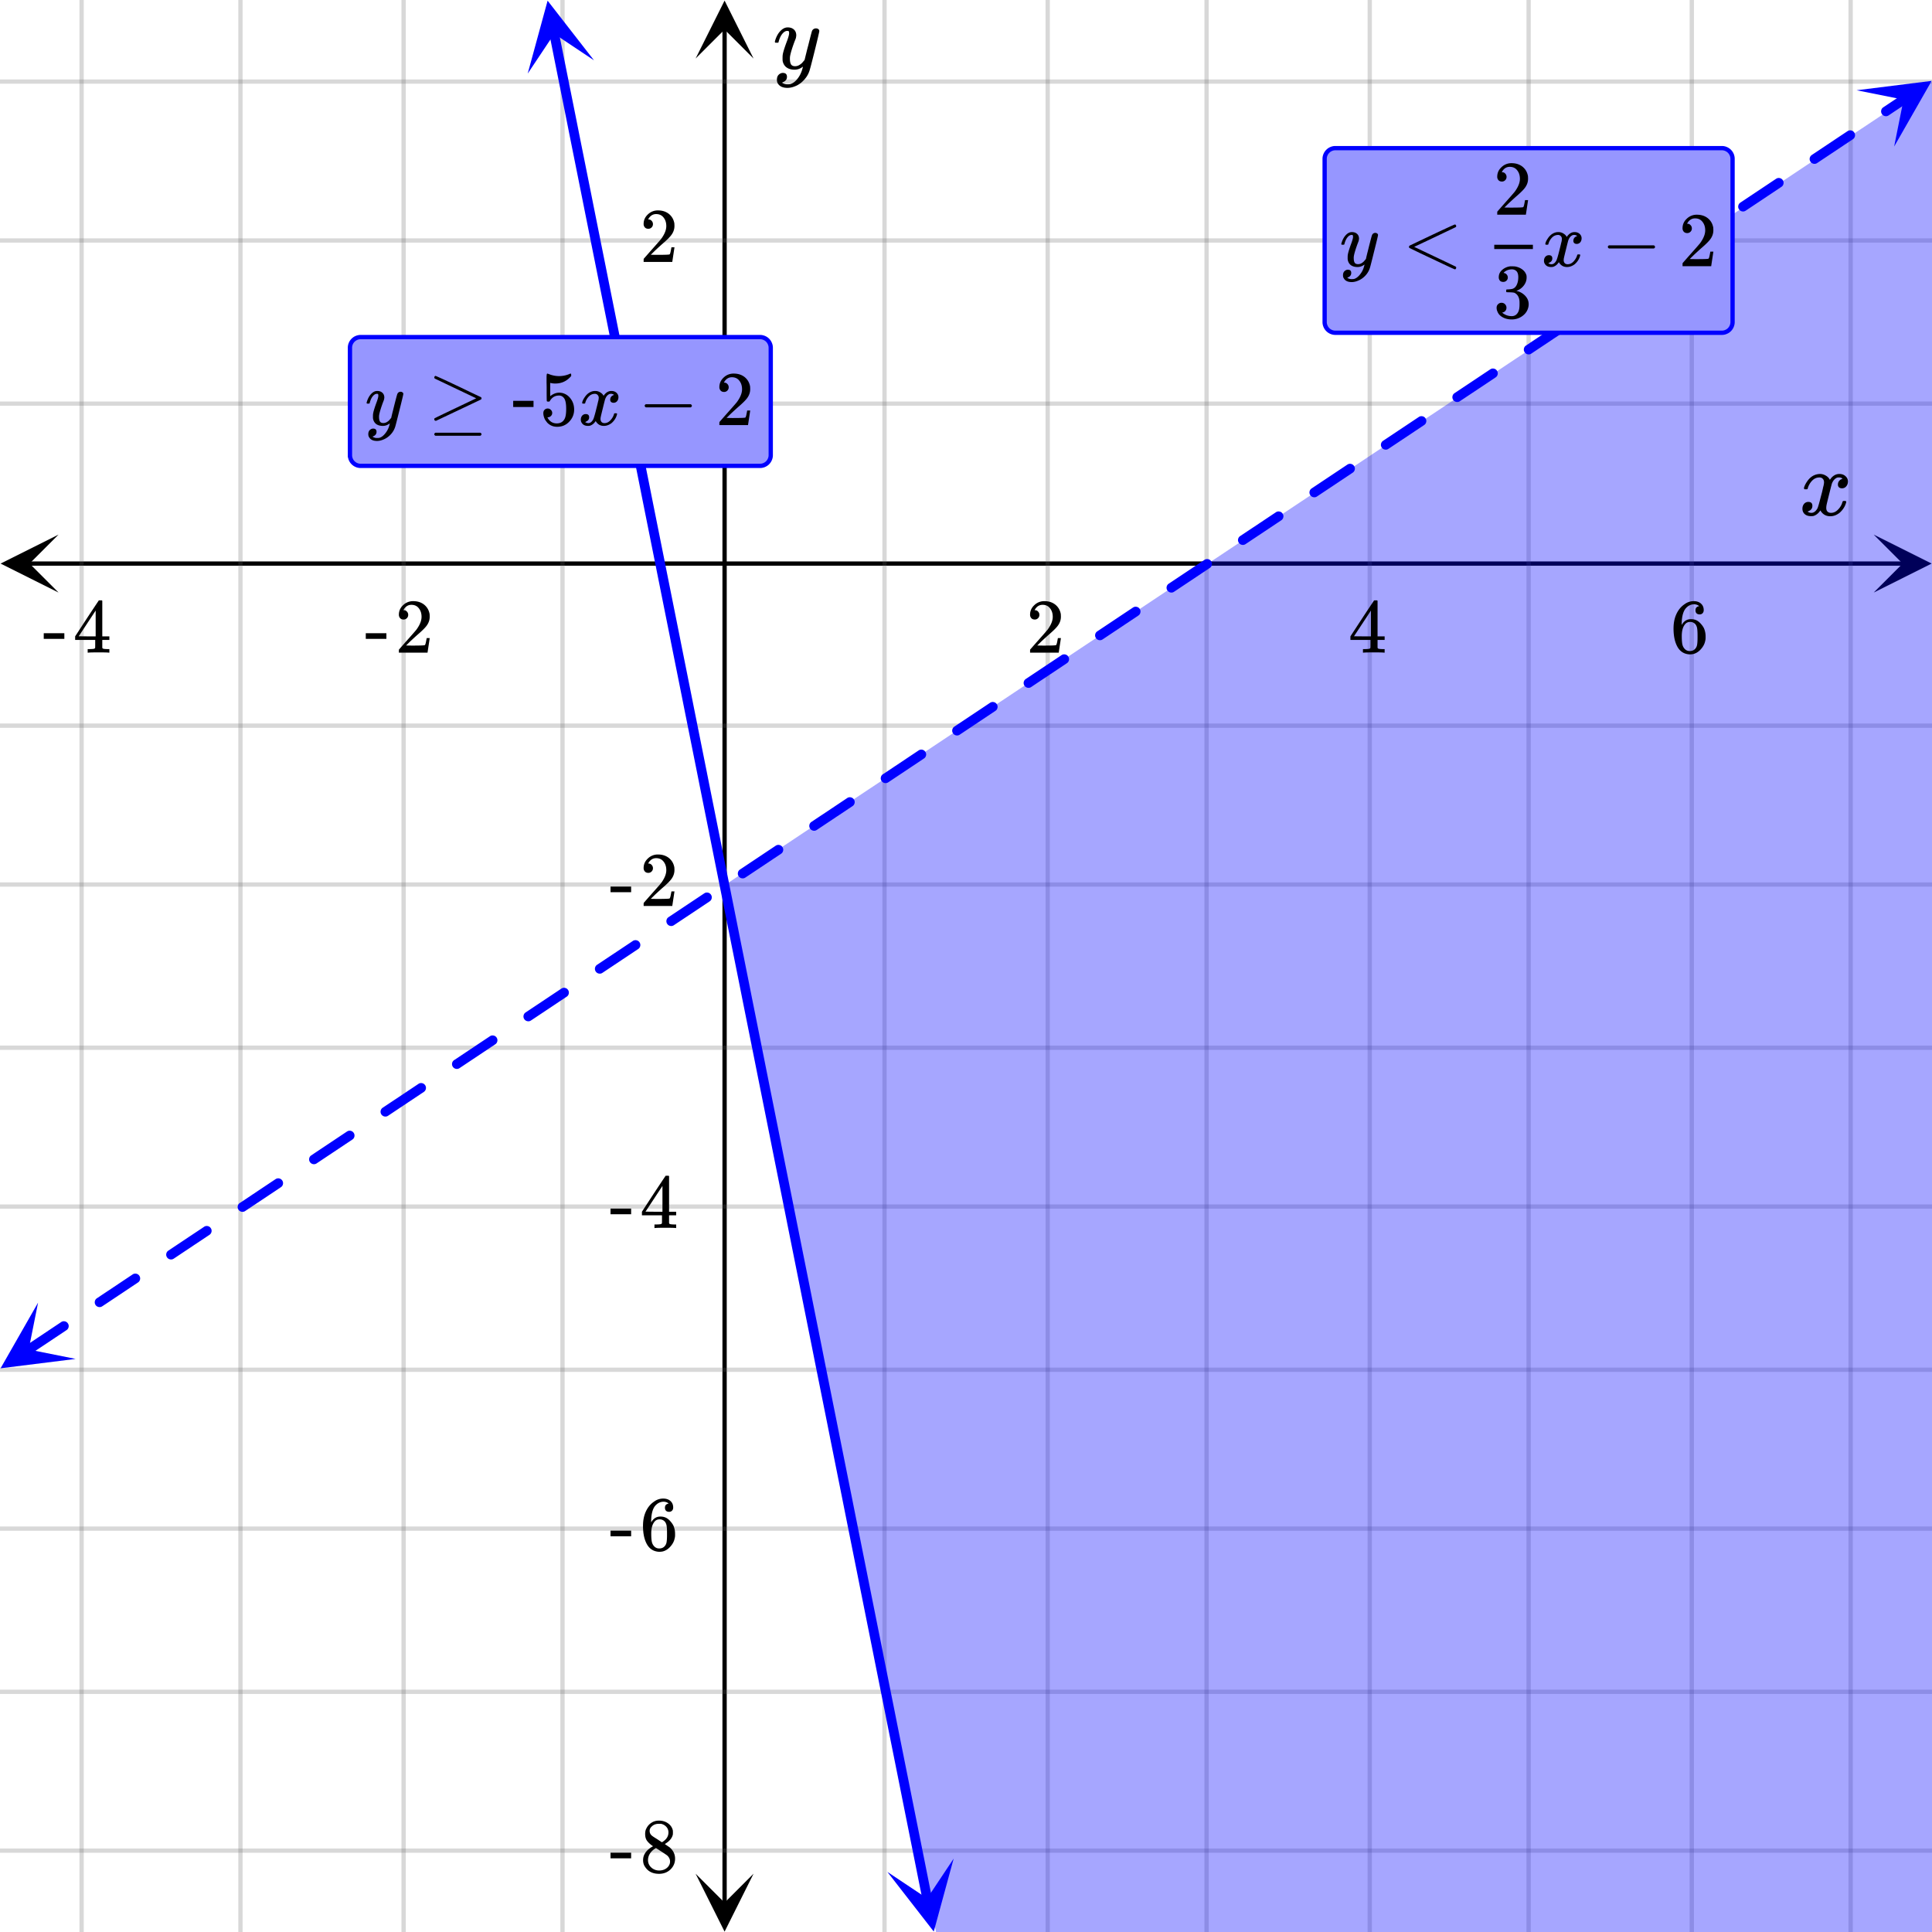 <svg xmlns="http://www.w3.org/2000/svg" xmlns:xlink="http://www.w3.org/1999/xlink" width="449.28" height="449.28" viewBox="0 0 336.96 336.96"><defs><symbol overflow="visible" id="r"><path d="M.953-4.531c-.074-.063-.11-.125-.11-.188.04-.289.212-.664.516-1.125.508-.77 1.149-1.21 1.922-1.328.145-.02.258-.031.344-.031.375 0 .723.101 1.047.297.32.187.55.43.687.718a3.71 3.71 0 0 0 .266-.343c.406-.446.867-.672 1.39-.672.446 0 .805.133 1.079.39.281.25.422.56.422.922 0 .336-.102.618-.297.844a.916.916 0 0 1-.75.344c-.211 0-.383-.055-.516-.172a.636.636 0 0 1-.187-.469c0-.5.27-.843.812-1.031a.921.921 0 0 0-.172-.125c-.105-.063-.261-.094-.468-.094-.149 0-.25.012-.313.032-.418.18-.727.539-.922 1.078-.031.093-.187.703-.469 1.828-.28 1.125-.433 1.758-.453 1.89a2.74 2.74 0 0 0-.047.5c0 .262.07.47.22.625.155.149.359.22.609.22.457 0 .867-.192 1.234-.579.375-.383.625-.813.75-1.281.039-.114.078-.176.11-.188.03-.02.113-.031.25-.031.206 0 .312.047.312.14 0 .012-.012.07-.031.172-.188.68-.57 1.266-1.141 1.766-.512.399-1.047.594-1.61.594-.761 0-1.34-.336-1.734-1.016-.312.492-.715.813-1.203.969-.105.02-.246.031-.422.031C1.441.156.992-.062.734-.5a1.316 1.316 0 0 1-.156-.656c0-.32.094-.598.281-.828a.95.95 0 0 1 .75-.344c.47 0 .704.23.704.687 0 .399-.188.688-.563.875l-.094.047-.078.031a.123.123 0 0 1-.047.016l-.047.016c0 .031.082.086.25.156.125.055.266.078.422.078.383 0 .723-.242 1.016-.734.113-.196.32-.907.625-2.125.07-.25.144-.524.219-.828.07-.301.125-.536.156-.704.039-.164.066-.265.078-.296.063-.29.094-.5.094-.625 0-.27-.074-.477-.219-.625-.137-.157-.328-.235-.578-.235-.492 0-.918.188-1.281.563a3.171 3.171 0 0 0-.75 1.297c-.024.105-.047.168-.079.187-.023.012-.109.016-.265.016zm0 0"/></symbol><symbol overflow="visible" id="w"><path d="M7.531-7.031c.157 0 .285.043.39.125a.41.41 0 0 1 .173.343c0 .137-.266 1.278-.797 3.422-.531 2.137-.84 3.305-.922 3.516a4.073 4.073 0 0 1-.844 1.469 4.38 4.38 0 0 1-1.343 1.078c-.586.281-1.133.422-1.641.422-.824 0-1.387-.262-1.688-.781-.105-.157-.156-.376-.156-.657 0-.367.102-.652.313-.86.226-.21.468-.312.718-.312.477 0 .72.227.72.688 0 .394-.196.687-.579.875-.023.008-.047.02-.078.031-.031.02-.059.035-.078.047-.024.008-.043.016-.063.016l-.047.03c.032.063.145.13.344.204.176.063.352.094.531.094h.125c.188 0 .329-.012.422-.031.414-.118.805-.391 1.172-.829.375-.437.66-.96.86-1.562.113-.363.171-.578.171-.64 0-.009-.011-.005-.03.015a.546.546 0 0 0-.095.062c-.406.29-.855.438-1.343.438-.555 0-1.012-.133-1.375-.39-.356-.259-.586-.634-.688-1.126a4.332 4.332 0 0 1-.016-.5c0-.258.008-.46.032-.61.07-.456.32-1.253.75-2.39.238-.644.36-1.093.36-1.343A.756.756 0 0 0 2.78-6.5c-.031-.063-.094-.094-.187-.094h-.078c-.25 0-.493.117-.72.344-.355.355-.62.875-.796 1.563 0 .011-.008.03-.016.062a.22.22 0 0 1-.03.063l-.032.015C.91-4.535.89-4.53.859-4.53H.437c-.062-.063-.093-.11-.093-.14 0-.04.015-.118.047-.235.226-.758.57-1.352 1.03-1.782.364-.343.75-.515 1.157-.515.457 0 .82.125 1.094.375.27.25.406.594.406 1.031-.023.211-.039.324-.047.344 0 .074-.086.308-.25.703-.449 1.21-.715 2.094-.797 2.656a3.234 3.234 0 0 0-.015.375c0 .418.062.735.187.953.133.22.375.329.719.329.25 0 .484-.063.703-.188.227-.133.399-.266.516-.39.113-.126.258-.298.437-.516 0-.008.024-.117.078-.328.051-.22.13-.536.235-.954.101-.425.207-.832.312-1.218.407-1.625.63-2.477.672-2.563a.735.735 0 0 1 .703-.437zm0 0"/></symbol><symbol overflow="visible" id="s"><path d="M1.484-5.781c-.25 0-.449-.078-.593-.235a.872.872 0 0 1-.22-.609c0-.645.243-1.195.735-1.656a2.46 2.46 0 0 1 1.766-.703c.77 0 1.41.21 1.922.625.508.418.82.964.937 1.64.008.168.016.32.016.453 0 .524-.156 1.012-.469 1.47-.25.374-.758.89-1.516 1.546-.324.281-.777.695-1.359 1.234l-.781.766 1.016.016c1.414 0 2.164-.024 2.25-.079.039-.007.085-.101.14-.28.031-.095.094-.4.188-.923v-.03h.53v.03l-.374 2.47V0h-5v-.25c0-.188.008-.29.031-.313.008-.007.383-.437 1.125-1.28.977-1.095 1.61-1.813 1.89-2.157.602-.82.907-1.57.907-2.25 0-.594-.156-1.086-.469-1.484-.312-.407-.746-.61-1.297-.61-.523 0-.945.235-1.265.703-.024.032-.047.079-.078.141a.274.274 0 0 0-.047.078c0 .012.02.016.062.016a.68.68 0 0 1 .547.25.801.801 0 0 1 .219.562c0 .23-.078.422-.235.578a.76.76 0 0 1-.578.235zm0 0"/></symbol><symbol overflow="visible" id="t"><path d="M6.234 0c-.125-.031-.71-.047-1.75-.047-1.074 0-1.671.016-1.796.047h-.126v-.625h.422c.383-.008.618-.031.704-.063a.286.286 0 0 0 .171-.14c.008-.008.016-.25.016-.719v-.672h-3.5v-.625l2.031-3.11A431.58 431.58 0 0 1 4.5-9.108c.02-.008.113-.016.281-.016h.25l.078.078v6.203h1.235v.625H5.109V-.89a.25.25 0 0 0 .079.157c.07.062.328.101.765.109h.39V0zm-2.28-2.844v-4.5L1-2.859l1.469.015zm0 0"/></symbol><symbol overflow="visible" id="u"><path d="M5.031-8.11c-.199-.195-.48-.304-.843-.328-.625 0-1.153.274-1.579.813-.418.586-.625 1.492-.625 2.719L2-4.86l.11-.172c.363-.54.859-.813 1.484-.813.414 0 .781.09 1.094.266a2.6 2.6 0 0 1 .64.547c.219.242.395.492.531.75.196.449.297.933.297 1.453v.234c0 .211-.027.403-.078.578-.105.532-.383 1.032-.828 1.5-.387.407-.82.66-1.297.766a2.688 2.688 0 0 1-.547.047c-.168 0-.32-.016-.453-.047-.668-.125-1.2-.484-1.594-1.078C.83-1.66.563-2.79.563-4.218c0-.97.171-1.817.515-2.548.344-.726.82-1.296 1.438-1.703a2.62 2.62 0 0 1 1.562-.515c.531 0 .953.14 1.266.421.32.282.484.665.484 1.141 0 .23-.07.414-.203.547-.125.137-.297.203-.516.203-.218 0-.398-.062-.53-.187-.126-.125-.188-.301-.188-.532 0-.406.21-.644.64-.718zm-.593 3.235a1.18 1.18 0 0 0-.97-.484c-.335 0-.605.105-.812.312C2.22-4.597 2-3.883 2-2.907c0 .794.05 1.345.156 1.657.094.273.242.5.453.688.22.187.477.28.782.28.457 0 .804-.171 1.046-.515.133-.187.22-.41.25-.672.04-.258.063-.64.063-1.14v-.422c0-.508-.023-.895-.063-1.156a1.566 1.566 0 0 0-.25-.688zm0 0"/></symbol><symbol overflow="visible" id="v"><path d="M.14-2.406v-.985h3.594v.985zm0 0"/></symbol><symbol overflow="visible" id="x"><path d="M2.313-4.516c-.438-.289-.778-.593-1.016-.906-.242-.312-.36-.723-.36-1.234 0-.383.07-.707.22-.969.195-.406.488-.734.874-.984.383-.25.82-.375 1.313-.375.613 0 1.144.164 1.594.484.445.324.722.734.828 1.234.007.055.015.164.015.329 0 .199-.008.328-.015.39-.137.594-.547 1.11-1.235 1.547l-.156.11c.5.343.758.523.781.53.664.544 1 1.215 1 2.016 0 .73-.265 1.356-.797 1.875-.53.508-1.199.766-2 .766C2.254.297 1.441-.11.922-.922c-.23-.32-.344-.71-.344-1.172 0-.976.578-1.785 1.735-2.422zM5-6.922c0-.383-.125-.71-.375-.984a1.69 1.69 0 0 0-.922-.516h-.437c-.48 0-.883.164-1.204.485-.23.21-.343.453-.343.734 0 .387.164.695.5.922.039.043.328.23.86.562l.78.516c.008-.008.067-.047.172-.11a2.95 2.95 0 0 0 .25-.187C4.758-5.883 5-6.36 5-6.922zM1.437-2.109c0 .523.192.96.579 1.312a2.01 2.01 0 0 0 1.359.516c.363 0 .695-.07 1-.219.3-.156.531-.36.688-.61.144-.226.218-.472.218-.734 0-.383-.156-.726-.468-1.031-.075-.07-.45-.328-1.125-.766l-.407-.265C3.133-4 3.02-4.07 2.937-4.125l-.109-.063-.156.079c-.563.367-.938.812-1.125 1.343-.074.243-.11.461-.11.657zm0 0"/></symbol><symbol overflow="visible" id="z"><path d="M9.36.25a.358.358 0 0 1-.063.188c-.043.07-.094.109-.156.109-.063 0-.758-.313-2.079-.938L3.156-2.234 1.22-3.172c-.063-.039-.094-.11-.094-.203 0-.094.035-.164.11-.219C6.378-6.05 9.014-7.28 9.14-7.28c.062 0 .113.039.156.11.039.062.062.12.062.171a.233.233 0 0 1-.093.188C6.703-5.582 4.289-4.438 2.03-3.376L9.266.063c.062.05.093.113.093.187zm0 0"/></symbol><symbol overflow="visible" id="B"><path d="M1.328-3.094c-.137-.07-.203-.164-.203-.281 0-.113.066-.203.203-.266h7.828c.133.075.203.168.203.282 0 .105-.07.195-.203.265zm0 0"/></symbol><symbol overflow="visible" id="C"><path d="M1.719-6.25c-.25 0-.446-.07-.578-.219a.863.863 0 0 1-.204-.593c0-.508.196-.938.594-1.282a2.566 2.566 0 0 1 1.407-.625h.203c.312 0 .507.008.593.016.301.043.602.137.907.281.593.305.968.727 1.125 1.266.02.093.03.218.03.375 0 .523-.167.996-.5 1.422-.323.418-.73.714-1.218.89-.055.024-.055.04 0 .047.008 0 .05.012.125.031.55.157 1.016.446 1.39.86.376.418.563.89.563 1.422 0 .367-.086.718-.25 1.062-.218.461-.574.84-1.062 1.14-.492.302-1.04.454-1.64.454-.595 0-1.122-.125-1.579-.375-.46-.25-.766-.586-.922-1.016a1.45 1.45 0 0 1-.14-.656c0-.25.082-.453.25-.61a.831.831 0 0 1 .609-.25c.25 0 .453.087.61.25.163.169.25.372.25.61 0 .21-.063.39-.188.547a.768.768 0 0 1-.469.281l-.094.031c.489.407 1.047.61 1.672.61.5 0 .875-.239 1.125-.719.156-.29.234-.742.234-1.36v-.265c0-.852-.292-1.426-.875-1.719-.124-.05-.398-.082-.812-.093l-.563-.016-.046-.031c-.024-.02-.032-.086-.032-.204 0-.113.008-.18.032-.203.03-.03.054-.046.078-.046.25 0 .508-.02.781-.063.395-.05.695-.27.906-.656.207-.395.313-.867.313-1.422 0-.582-.157-.973-.469-1.172a1.131 1.131 0 0 0-.64-.188c-.45 0-.844.122-1.188.36l-.125.094a.671.671 0 0 0-.094.109l-.047.047a.88.88 0 0 0 .094.031c.176.024.328.11.453.266.125.148.188.32.188.515a.715.715 0 0 1-.235.547.76.76 0 0 1-.562.219zm0 0"/></symbol><symbol overflow="visible" id="D"><path d="M1.125-8.313c0-.05.02-.109.063-.171.039-.063.085-.094.14-.094.07 0 .766.308 2.078.922 1.32.617 2.625 1.234 3.906 1.86 1.29.616 1.942.921 1.954.921a.273.273 0 0 1 .093.219c0 .086-.03.148-.093.187-.024.024-1.336.649-3.938 1.875L1.438-.75h-.079c-.156-.02-.234-.113-.234-.281 0-.04.008-.086.031-.14.04-.04 1.352-.677 3.938-1.907l3.343-1.594L1.22-8.109a.281.281 0 0 1-.094-.204zm0 9.907c0-.106.066-.196.203-.266h7.813c.144.063.218.149.218.266 0 .101-.07.191-.203.265H1.328c-.137-.062-.203-.152-.203-.265zm0 0"/></symbol><symbol overflow="visible" id="F"><path d="M1.438-2.89a.72.72 0 0 1 .546.234.72.72 0 0 1 .235.547c0 .21-.078.386-.235.53a.73.73 0 0 1-.515.22h-.094l.047.062c.133.293.336.531.61.719.28.187.609.281.984.281.644 0 1.101-.27 1.375-.812.175-.332.265-.907.265-1.72 0-.925-.125-1.55-.375-1.874-.23-.3-.515-.453-.86-.453-.698 0-1.23.308-1.593.922a.312.312 0 0 1-.094.125.761.761 0 0 1-.203.015c-.148 0-.23-.031-.25-.093-.023-.032-.031-.817-.031-2.36 0-.258-.008-.57-.016-.937v-.72c0-.5.032-.75.094-.75a.047.047 0 0 1 .047-.03l.25.078a4.646 4.646 0 0 0 3.625-.016.402.402 0 0 1 .172-.062c.07 0 .11.086.11.25v.171C4.8-7.686 3.878-7.25 2.765-7.25c-.282 0-.532-.023-.75-.078l-.141-.031v2.312c.508-.406 1.035-.61 1.578-.61.164 0 .348.024.547.063.602.157 1.094.5 1.469 1.032.383.523.578 1.14.578 1.859 0 .812-.29 1.515-.86 2.11-.562.593-1.261.89-2.093.89C2.52.297 2.035.14 1.64-.172a1.618 1.618 0 0 1-.438-.453C.93-.945.758-1.348.687-1.828c0-.02-.007-.055-.015-.11v-.14c0-.25.07-.445.219-.594a.745.745 0 0 1 .546-.219zm0 0"/></symbol><symbol overflow="visible" id="y"><path d="M6.234-5.813c.125 0 .227.04.313.11.094.062.14.152.14.266 0 .117-.226 1.058-.671 2.828C5.578-.836 5.328.133 5.266.312a3.459 3.459 0 0 1-.688 1.22 3.641 3.641 0 0 1-1.11.874c-.491.239-.945.36-1.359.36-.687 0-1.152-.22-1.39-.657-.094-.125-.14-.304-.14-.53 0-.306.085-.544.265-.72.187-.168.379-.25.578-.25.394 0 .594.188.594.563 0 .332-.157.578-.47.734a.298.298 0 0 1-.062.032.295.295 0 0 0-.078.03c-.011.009-.023.016-.031.016L1.328 2c.031.05.129.11.297.172.133.05.273.078.422.078h.11c.155 0 .273-.012.359-.031.332-.094.648-.324.953-.688A3.69 3.69 0 0 0 4.188.25c.093-.3.14-.477.14-.531 0-.008-.012-.004-.031.015a.358.358 0 0 1-.078.047c-.336.239-.703.36-1.11.36-.46 0-.84-.106-1.14-.313-.293-.219-.48-.531-.563-.937a2.932 2.932 0 0 1-.015-.407c0-.218.007-.382.03-.5.063-.394.266-1.054.61-1.984.196-.531.297-.898.297-1.11a.838.838 0 0 0-.031-.265c-.024-.05-.074-.078-.156-.078h-.063c-.21 0-.406.094-.594.281-.293.293-.511.727-.656 1.297 0 .012-.008.027-.015.047a.188.188 0 0 1-.032.047l-.015.015c-.012.012-.028.016-.047.016h-.36C.305-3.8.281-3.836.281-3.86a.97.97 0 0 1 .047-.203c.188-.625.469-1.113.844-1.468.3-.282.617-.422.953-.422.383 0 .688.105.906.312.227.2.344.485.344.86-.023.168-.04.261-.047.281 0 .055-.07.246-.203.578-.367 1-.586 1.735-.656 2.203a1.857 1.857 0 0 0-.016.297c0 .344.05.61.156.797.114.18.313.266.594.266.207 0 .406-.051.594-.157a1.84 1.84 0 0 0 .422-.328c.093-.101.21-.242.36-.422a32.833 32.833 0 0 1 .25-1.063c.093-.35.175-.687.25-1 .343-1.35.534-2.062.577-2.124a.592.592 0 0 1 .578-.36zm0 0"/></symbol><symbol overflow="visible" id="A"><path d="M.781-3.75C.727-3.8.703-3.848.703-3.89c.031-.25.172-.563.422-.938.414-.633.941-1.004 1.578-1.11.133-.007.235-.015.297-.015.313 0 .598.086.86.25.269.156.46.355.578.594.113-.157.187-.25.218-.282.332-.375.711-.562 1.14-.562.364 0 .661.105.891.312.227.211.344.465.344.766 0 .281-.078.516-.234.703a.776.776 0 0 1-.625.281.64.64 0 0 1-.422-.14.521.521 0 0 1-.156-.39c0-.415.222-.696.672-.845a.58.58 0 0 0-.141-.093.705.705 0 0 0-.39-.094.91.91 0 0 0-.266.031c-.336.149-.586.445-.75.89-.032.075-.164.579-.39 1.516-.231.93-.356 1.45-.376 1.563a1.827 1.827 0 0 0-.047.406c0 .211.063.383.188.516.125.125.289.187.5.187.383 0 .726-.16 1.031-.484.3-.32.508-.676.625-1.063.02-.082.04-.129.063-.14.03-.02.109-.031.234-.031.164 0 .25.039.25.109 0 .012-.012.058-.031.14-.149.563-.461 1.055-.938 1.47-.43.323-.875.484-1.344.484-.625 0-1.101-.282-1.421-.844-.262.406-.594.68-1 .812-.086.02-.2.032-.344.032-.524 0-.89-.188-1.11-.563a.953.953 0 0 1-.14-.531c0-.27.078-.5.234-.688a.798.798 0 0 1 .625-.28c.395 0 .594.187.594.562 0 .336-.164.574-.484.718a.359.359 0 0 1-.063.047l-.078.031c-.012.012-.024.016-.031.016h-.032c0 .031.063.074.188.125a.817.817 0 0 0 .36.078c.32 0 .597-.203.827-.61.102-.163.282-.75.532-1.75.05-.206.109-.437.171-.687.063-.257.11-.457.141-.593.031-.133.05-.211.063-.235a2.86 2.86 0 0 0 .078-.531.678.678 0 0 0-.188-.5.613.613 0 0 0-.484-.203c-.406 0-.762.156-1.063.469a2.562 2.562 0 0 0-.609 1.078c-.012.074-.031.12-.063.14a.752.752 0 0 1-.218.016zm0 0"/></symbol><symbol overflow="visible" id="E"><path d="M.656-4.234h3.547v1.078H.656zm0 0"/></symbol><clipPath id="a"><path d="M.102 93.238H11V104H.102zm0 0"/></clipPath><clipPath id="b"><path d="M326.79 93.238h10.17V104h-10.17zm0 0"/></clipPath><clipPath id="c"><path d="M13 0h311v336.96H13zm0 0"/></clipPath><clipPath id="d"><path d="M121.32 326H132v10.898h-10.68zm0 0"/></clipPath><clipPath id="e"><path d="M121.32 0H132v10.21h-10.68zm0 0"/></clipPath><clipPath id="f"><path d="M0 13h336.96v311H0zm0 0"/></clipPath><clipPath id="g"><path d="M126 14h210.96v322.96H126zm0 0"/></clipPath><clipPath id="h"><path d="M0 227h14v12H0zm0 0"/></clipPath><clipPath id="i"><path d="M-3.172 233.734l22.082-14.718 14.719 22.082-22.082 14.718zm0 0"/></clipPath><clipPath id="j"><path d="M323 14h13.96v12H323zm0 0"/></clipPath><clipPath id="k"><path d="M323.816 15.742l22.082-14.719 14.72 22.079-22.079 14.722zm0 0"/></clipPath><clipPath id="l"><path d="M92 0h12v13H92zm0 0"/></clipPath><clipPath id="m"><path d="M101.29-1.04l5.202 26.024-26.02 5.203-5.206-26.023zm0 0"/></clipPath><clipPath id="n"><path d="M154 324h13v12.96h-13zm0 0"/></clipPath><clipPath id="o"><path d="M166.328 324.16l5.207 26.024-26.023 5.207-5.207-26.024zm0 0"/></clipPath><clipPath id="p"><path d="M126 154h38v182.96h-38zm0 0"/></clipPath><clipPath id="q"><path d="M126 14h210.96v141H126zm0 0"/></clipPath></defs><path fill="#fff" d="M0 0h336.96v336.96H0z"/><path fill="#fff" d="M0 0h336.96v336.96H0z"/><path d="M5.055 98.293h326.89" fill="none" stroke="#000" stroke-width=".749"/><g clip-path="url(#a)"><path d="M10.21 93.238L.103 98.293l10.109 5.055-5.055-5.055zm0 0"/></g><g clip-path="url(#b)"><path d="M326.79 93.238l10.108 5.055-10.109 5.055 5.055-5.055zm0 0"/></g><g clip-path="url(#c)"><path d="M154.27 0v337M182.73 0v337M210.439 0v337M238.895 0v337m27.71-337v337M295.064 0v337M322.77 0v337M98.105 0v337M70.395 0v337M41.938 0v337M14.23 0v337" fill="none" stroke-linecap="round" stroke-linejoin="round" stroke="#666" stroke-opacity=".251" stroke-width=".749"/></g><path d="M126.375 331.945V5.055" fill="none" stroke="#000" stroke-width=".749"/><g clip-path="url(#d)"><path d="M121.32 326.79l5.055 10.108 5.055-10.109-5.055 5.055zm0 0"/></g><g clip-path="url(#e)"><path d="M121.32 10.21L126.375.103l5.055 10.109-5.055-5.055zm0 0"/></g><g clip-path="url(#f)"><path d="M0 70.395h337M0 41.938h337M0 14.23h337M0 126.563h337M0 154.27h337M0 182.73h337M0 210.439h337M0 238.895h337M0 266.605h337M0 295.064h337M0 322.77h337" fill="none" stroke-linecap="round" stroke-linejoin="round" stroke="#666" stroke-opacity=".251" stroke-width=".749"/></g><g clip-path="url(#g)"><path d="M126.563 154.27L337 14.23V337H163.258zm0 0" fill="#00f" fill-opacity=".349"/></g><path d="M4.441 234.734l2.196-1.46 2.195-1.465 1.84-1.227a.804.804 0 0 1 .633-.125.813.813 0 0 1 .535.36.804.804 0 0 1 .125.632.813.813 0 0 1-.36.535l-1.84 1.227-2.195 1.465-2.195 1.46a.81.81 0 0 1-.633.126.799.799 0 0 1-.535-.356.81.81 0 0 1-.125-.633.798.798 0 0 1 .36-.539zm12.461-8.304l.711-.477 2.2-1.465 2.195-1.465 1.125-.75a.81.81 0 0 1 .633-.125.813.813 0 0 1 .535.36.804.804 0 0 1 .125.633.8.8 0 0 1-.36.535l-1.125.75-4.39 2.93-.715.472a.804.804 0 0 1-.633.125.808.808 0 0 1-.535-.355.81.81 0 0 1-.125-.633.804.804 0 0 1 .36-.535zm12.461-8.309l1.426-.953 2.195-1.465 2.2-1.46.41-.278a.81.81 0 0 1 .633-.125c.23.047.406.164.535.36a.812.812 0 0 1 .129.632.827.827 0 0 1-.36.535l-.414.278-2.195 1.46-2.195 1.465-1.426.953a.827.827 0 0 1-.633.125.825.825 0 0 1-.54-.359.827.827 0 0 1-.124-.633.817.817 0 0 1 .36-.535zm12.465-8.309l2.137-1.425 2.195-1.465 1.899-1.266a.82.82 0 0 1 .632-.125.827.827 0 0 1 .536.36.81.81 0 0 1 .125.632.813.813 0 0 1-.36.536l-1.894 1.265-2.2 1.465-2.136 1.426a.827.827 0 0 1-.633.125.827.827 0 0 1-.535-.36.81.81 0 0 1-.125-.632.79.79 0 0 1 .36-.536zm12.461-8.308l.656-.438 4.39-2.93 1.185-.788a.827.827 0 0 1 .632-.125.827.827 0 0 1 .535.359.81.81 0 0 1 .126.633.79.79 0 0 1-.36.535l-1.183.79-4.391 2.929-.656.437a.82.82 0 0 1-.633.125.827.827 0 0 1-.535-.36.81.81 0 0 1-.125-.632.813.813 0 0 1 .36-.535zm12.461-8.309l1.371-.914 2.195-1.46 2.196-1.466.468-.312a.812.812 0 0 1 .633-.129c.23.047.407.168.54.36a.827.827 0 0 1 .124.632.817.817 0 0 1-.359.535l-.473.317-2.195 1.46-2.195 1.466-1.368.914a.81.81 0 0 1-.632.125.812.812 0 0 1-.54-.36.827.827 0 0 1-.124-.633.827.827 0 0 1 .359-.535zm12.465-8.308l2.082-1.387 2.195-1.465 1.953-1.3a.804.804 0 0 1 .633-.126.808.808 0 0 1 .535.356.81.81 0 0 1 .125.633.82.82 0 0 1-.36.539l-1.952 1.3-2.196 1.465-2.082 1.387a.81.81 0 0 1-.632.125.813.813 0 0 1-.536-.36.804.804 0 0 1-.125-.632.8.8 0 0 1 .36-.535zm12.46-8.309l.598-.398 2.2-1.465 2.195-1.465 1.238-.824a.81.81 0 0 1 .633-.125.8.8 0 0 1 .535.36.798.798 0 0 1 .125.628.798.798 0 0 1-.36.54l-1.237.823-4.391 2.93-.602.398a.804.804 0 0 1-.632.125.813.813 0 0 1-.536-.359.804.804 0 0 1-.125-.633.813.813 0 0 1 .36-.535zm12.462-8.308l1.312-.875 2.196-1.461 2.199-1.465.523-.352a.81.81 0 0 1 .633-.125c.23.043.406.164.54.36a.82.82 0 0 1 .124.632.827.827 0 0 1-.36.536l-.527.351-2.195 1.461-2.195 1.465-1.313.875a.81.81 0 0 1-.633.125.798.798 0 0 1-.539-.36.82.82 0 0 1-.125-.632.827.827 0 0 1 .36-.535zm12.465-8.31l2.023-1.347 2.195-1.465 2.012-1.34a.804.804 0 0 1 .633-.124.813.813 0 0 1 .535.359.804.804 0 0 1 .125.633.813.813 0 0 1-.36.535l-2.007 1.34-2.2 1.465-2.023 1.347a.81.81 0 0 1-.633.125.8.8 0 0 1-.535-.36.798.798 0 0 1-.125-.628.798.798 0 0 1 .36-.54zm12.46-8.308l.543-.359 4.391-2.93 1.297-.863a.81.81 0 0 1 .633-.125.813.813 0 0 1 .535.36.804.804 0 0 1 .125.632.8.8 0 0 1-.36.535l-1.296.864-4.39 2.93-.544.359a.804.804 0 0 1-.633.125.808.808 0 0 1-.535-.356.81.81 0 0 1-.125-.633.82.82 0 0 1 .36-.539zm12.461-8.304l1.258-.84 2.196-1.461 2.195-1.465.582-.39a.81.81 0 0 1 .633-.126c.23.047.41.164.539.36a.823.823 0 0 1 .125.633.827.827 0 0 1-.36.535l-.586.39-2.195 1.461-2.195 1.465-1.254.836a.812.812 0 0 1-.633.129.835.835 0 0 1-.539-.36.827.827 0 0 1-.125-.632.817.817 0 0 1 .36-.535zm12.465-8.309l1.969-1.312 2.195-1.465 2.067-1.38a.82.82 0 0 1 .633-.124.827.827 0 0 1 .535.36.81.81 0 0 1 .125.632.813.813 0 0 1-.36.535l-2.066 1.38-2.195 1.464-1.97 1.312a.827.827 0 0 1-.632.125.827.827 0 0 1-.535-.359.81.81 0 0 1-.125-.633.79.79 0 0 1 .36-.535zm12.461-8.309l.485-.324 2.195-1.465 2.2-1.464 1.35-.903a.827.827 0 0 1 .633-.125.827.827 0 0 1 .536.36.81.81 0 0 1 .125.632.8.8 0 0 1-.36.536l-1.351.902-4.39 2.93-.49.324a.82.82 0 0 1-.632.125.827.827 0 0 1-.535-.36.81.81 0 0 1-.125-.632.813.813 0 0 1 .36-.536zm12.461-8.308l1.2-.8 2.195-1.462 2.195-1.465.64-.43a.827.827 0 0 1 .633-.124c.23.046.41.168.54.359a.827.827 0 0 1 .125.633.817.817 0 0 1-.36.535l-.64.43-2.196 1.46-2.199 1.465-1.195.801a.81.81 0 0 1-.633.125.804.804 0 0 1-.535-.36.812.812 0 0 1-.13-.632.827.827 0 0 1 .36-.535zm12.465-8.309l1.91-1.273 2.195-1.465 2.125-1.414a.804.804 0 0 1 .633-.125.808.808 0 0 1 .535.355.81.81 0 0 1 .125.633.804.804 0 0 1-.359.535l-2.125 1.418-2.195 1.465-1.91 1.274a.81.81 0 0 1-.633.125.813.813 0 0 1-.535-.36.804.804 0 0 1-.125-.633.8.8 0 0 1 .359-.535zm12.46-8.308l.43-.285 4.391-2.93 1.41-.938a.81.81 0 0 1 .633-.125c.23.043.406.164.535.356a.81.81 0 0 1 .125.633.798.798 0 0 1-.359.539l-1.41.937-4.39 2.93-.43.285a.804.804 0 0 1-.633.125.813.813 0 0 1-.535-.36.804.804 0 0 1-.125-.632.813.813 0 0 1 .359-.535zm12.462-8.309l1.144-.762 2.196-1.46 2.195-1.465.7-.465a.798.798 0 0 1 .628-.125c.23.043.41.164.54.36a.82.82 0 0 1 .124.632.827.827 0 0 1-.36.535l-.698.465-2.196 1.465-2.195 1.46-1.14.762a.81.81 0 0 1-.633.125.804.804 0 0 1-.536-.359.806.806 0 0 1-.129-.633.827.827 0 0 1 .36-.535zm12.465-8.308l1.851-1.235 2.2-1.465 2.18-1.453a.804.804 0 0 1 .632-.125.813.813 0 0 1 .535.36.804.804 0 0 1 .125.632.813.813 0 0 1-.36.535l-2.179 1.454-2.195 1.464-1.856 1.235a.81.81 0 0 1-.632.125.8.8 0 0 1-.536-.36.804.804 0 0 1-.125-.632.813.813 0 0 1 .36-.535zm12.46-8.31l.372-.245 2.195-1.465 2.2-1.465 1.464-.976a.81.81 0 0 1 .633-.125c.23.046.406.164.535.359a.804.804 0 0 1 .125.633.8.8 0 0 1-.36.535l-1.464.976-2.195 1.465-2.2 1.465-.37.246a.804.804 0 0 1-.634.125.808.808 0 0 1-.535-.355.81.81 0 0 1-.125-.633.812.812 0 0 1 .36-.54zm12.462-8.304l1.086-.726 2.195-1.461 2.195-1.465.758-.504a.798.798 0 0 1 .629-.125c.23.047.41.164.539.36a.82.82 0 0 1 .125.632.827.827 0 0 1-.36.535l-.753.504-2.196 1.465-2.199 1.461-1.082.723a.81.81 0 0 1-.633.125.799.799 0 0 1-.535-.356.81.81 0 0 1-.125-.633.799.799 0 0 1 .356-.535zm12.464-8.308l1.797-1.2 4.39-2.93.044-.027a.804.804 0 0 1 .633-.125.813.813 0 0 1 .535.36.81.81 0 0 1 .125.633.813.813 0 0 1-.36.535l-.039.027-2.199 1.465-2.195 1.465-1.797 1.199a.827.827 0 0 1-.633.125.827.827 0 0 1-.535-.36.81.81 0 0 1-.125-.632.804.804 0 0 1 .36-.535zm12.461-8.309l.317-.21 4.39-2.93 1.524-1.016a.827.827 0 0 1 .633-.125c.23.047.406.168.535.36a.81.81 0 0 1 .125.632.808.808 0 0 1-.356.535l-1.527 1.016-4.39 2.93-.317.21a.82.82 0 0 1-.633.125.827.827 0 0 1-.535-.359.827.827 0 0 1-.125-.633.817.817 0 0 1 .36-.535zm12.461-8.309l1.032-.687 2.195-1.461 2.195-1.465.813-.543a.82.82 0 0 1 .632-.125.827.827 0 0 1 .536.36.827.827 0 0 1 .125.632.817.817 0 0 1-.36.536l-.812.542-2.196 1.465-2.195 1.461-1.027.688a.827.827 0 0 1-.633.125.817.817 0 0 1-.535-.36.81.81 0 0 1-.125-.632.808.808 0 0 1 .355-.536zm12.465-8.308l1.738-1.16 2.2-1.465 2.195-1.465.098-.063a.806.806 0 0 1 .632-.128.827.827 0 0 1 .536.359.81.81 0 0 1 .125.633.804.804 0 0 1-.36.535l-.097.066-4.391 2.93-1.742 1.16a.81.81 0 0 1-.633.125.813.813 0 0 1-.535-.36.807.807 0 0 1-.125-.632.813.813 0 0 1 .36-.535zm12.461-8.309l.258-.172 4.39-2.93 1.583-1.05a.81.81 0 0 1 .632-.125c.23.043.407.164.536.355a.81.81 0 0 1 .125.633.816.816 0 0 1-.356.54l-1.582 1.05-2.195 1.465-2.2 1.465-.257.172a.804.804 0 0 1-.633.125.813.813 0 0 1-.535-.36.82.82 0 0 1-.125-.633.827.827 0 0 1 .36-.535zm12.461-8.308l.973-.649 2.195-1.46a.81.81 0 0 1 .633-.126.808.808 0 0 1 .535.356.81.81 0 0 1 .125.633.798.798 0 0 1-.36.539l-2.195 1.46-.968.649a.81.81 0 0 1-.633.125.804.804 0 0 1-.535-.36.804.804 0 0 1-.125-.632.808.808 0 0 1 .355-.535zm0 0" fill="#00f"/><g clip-path="url(#h)"><g clip-path="url(#i)"><path d="M6.64 227.191L.099 238.645l13.086-1.637-8.18-1.637zm0 0" fill="#00f"/></g></g><g clip-path="url(#j)"><g clip-path="url(#k)"><path d="M323.816 15.742l13.086-1.637-6.543 11.454 1.637-8.18zm0 0" fill="#00f"/></g></g><path d="M96.64 5.781l.438 2.188.434 2.183 2.187 10.918.434 2.188 2.187 10.918.434 2.183.437 2.184.438 2.187 1.312 6.551.434 2.184.875 4.367.438 2.188.437 2.183.434 2.184 2.187 10.918.434 2.187 2.187 10.918.434 2.184.437 2.187 1.75 8.735.434 2.183.437 2.184.438 2.187 1.312 6.551.434 2.184 1.312 6.55.438 2.188.434 2.184 2.187 10.918.434 2.187 2.187 10.918.434 2.184.437 2.183.438 2.188 1.312 6.55.434 2.184.875 4.367.437 2.188.438 2.183.433 2.184 1.75 8.734.438 2.188.434 2.183 2.187 10.918.434 2.184.437 2.188 1.75 8.734.434 2.183.437 2.184.438 2.188 1.312 6.55.434 2.184 1.312 6.55.438 2.188.433 2.184 2.188 10.918.434 2.187 2.187 10.918.434 2.184.437 2.187 1.75 8.735.434 2.183.875 4.368.437 2.187.875 4.367.434 2.184 1.312 6.55.438 2.188.433 2.184 2.188 10.918.433 2.183.438 2.188 1.75 8.734.434 2.184.437 2.183.438 2.188" fill="none" stroke-width="1.685" stroke-linecap="round" stroke-linejoin="round" stroke="#00f"/><g clip-path="url(#l)"><g clip-path="url(#m)"><path d="M103.602 10.523L95.508.117 92.035 12.84l4.63-6.942zm0 0" fill="#00f"/></g></g><g clip-path="url(#n)"><g clip-path="url(#o)"><path d="M166.328 324.16l-3.469 12.723-8.093-10.406 6.937 4.625zm0 0" fill="#00f"/></g></g><g clip-path="url(#p)"><path d="M163.258 337l-36.696-182.73" fill="red"/></g><g clip-path="url(#q)"><path d="M126.563 154.27L337 14.23" fill="red"/></g><use xlink:href="#r" x="313.784" y="89.867"/><use xlink:href="#s" x="178.984" y="113.831"/><use xlink:href="#t" x="235.151" y="113.831"/><use xlink:href="#u" x="291.318" y="113.831"/><use xlink:href="#v" x="63.656" y="113.831"/><use xlink:href="#s" x="68.898" y="113.831"/><use xlink:href="#v" x="7.489" y="113.831"/><use xlink:href="#t" x="12.731" y="113.831"/><use xlink:href="#w" x="134.8" y="11.982"/><use xlink:href="#s" x="111.584" y="45.682"/><use xlink:href="#v" x="106.342" y="158.016"/><use xlink:href="#s" x="111.584" y="158.016"/><use xlink:href="#v" x="106.342" y="214.182"/><use xlink:href="#t" x="111.584" y="214.182"/><use xlink:href="#v" x="106.342" y="270.349"/><use xlink:href="#u" x="111.584" y="270.349"/><use xlink:href="#v" x="106.342" y="326.516"/><use xlink:href="#x" x="111.584" y="326.516"/><path d="M231.031 56.168V27.707c0-.246.047-.484.145-.715.094-.23.23-.43.406-.605.176-.176.375-.313.606-.407.23-.097.468-.144.718-.144h67.399c.246 0 .488.047.715.144a1.876 1.876 0 0 1 1.016 1.012c.093.23.14.469.14.715v28.461a1.88 1.88 0 0 1-.547 1.324 1.821 1.821 0 0 1-.61.403 1.799 1.799 0 0 1-.714.144h-67.399c-.25 0-.488-.047-.718-.144a1.805 1.805 0 0 1-.606-.403 1.832 1.832 0 0 1-.406-.61 1.813 1.813 0 0 1-.145-.714zm0 0" fill="#9696ff" stroke="#00f" stroke-width=".749"/><use xlink:href="#y" x="233.653" y="46.431"/><use xlink:href="#z" x="244.618" y="46.431"/><use xlink:href="#A" x="268.816" y="46.431"/><use xlink:href="#B" x="279.3" y="46.431"/><use xlink:href="#C" x="260.461" y="55.418"/><path d="M260.613 42.688h6.739v.75h-6.739zm0 0"/><use xlink:href="#s" x="260.461" y="37.444"/><use xlink:href="#s" x="292.78" y="46.431"/><path d="M61.035 79.383V60.66a1.851 1.851 0 0 1 .547-1.324 1.866 1.866 0 0 1 1.324-.547h69.649a1.88 1.88 0 0 1 1.324.547c.172.176.309.379.402.61.098.226.145.464.145.714v18.723c0 .246-.047.488-.145.715-.093.23-.23.433-.402.609a1.88 1.88 0 0 1-1.324.547H62.906a1.866 1.866 0 0 1-1.87-1.871zm0 0" fill="#9696ff" stroke="#00f" stroke-width=".749"/><use xlink:href="#y" x="63.656" y="74.14"/><use xlink:href="#D" x="74.62" y="74.14"/><use xlink:href="#E" x="88.849" y="74.14"/><use xlink:href="#F" x="94.091" y="74.14"/><use xlink:href="#A" x="100.831" y="74.14"/><use xlink:href="#B" x="111.315" y="74.14"/><use xlink:href="#s" x="124.795" y="74.14"/></svg>